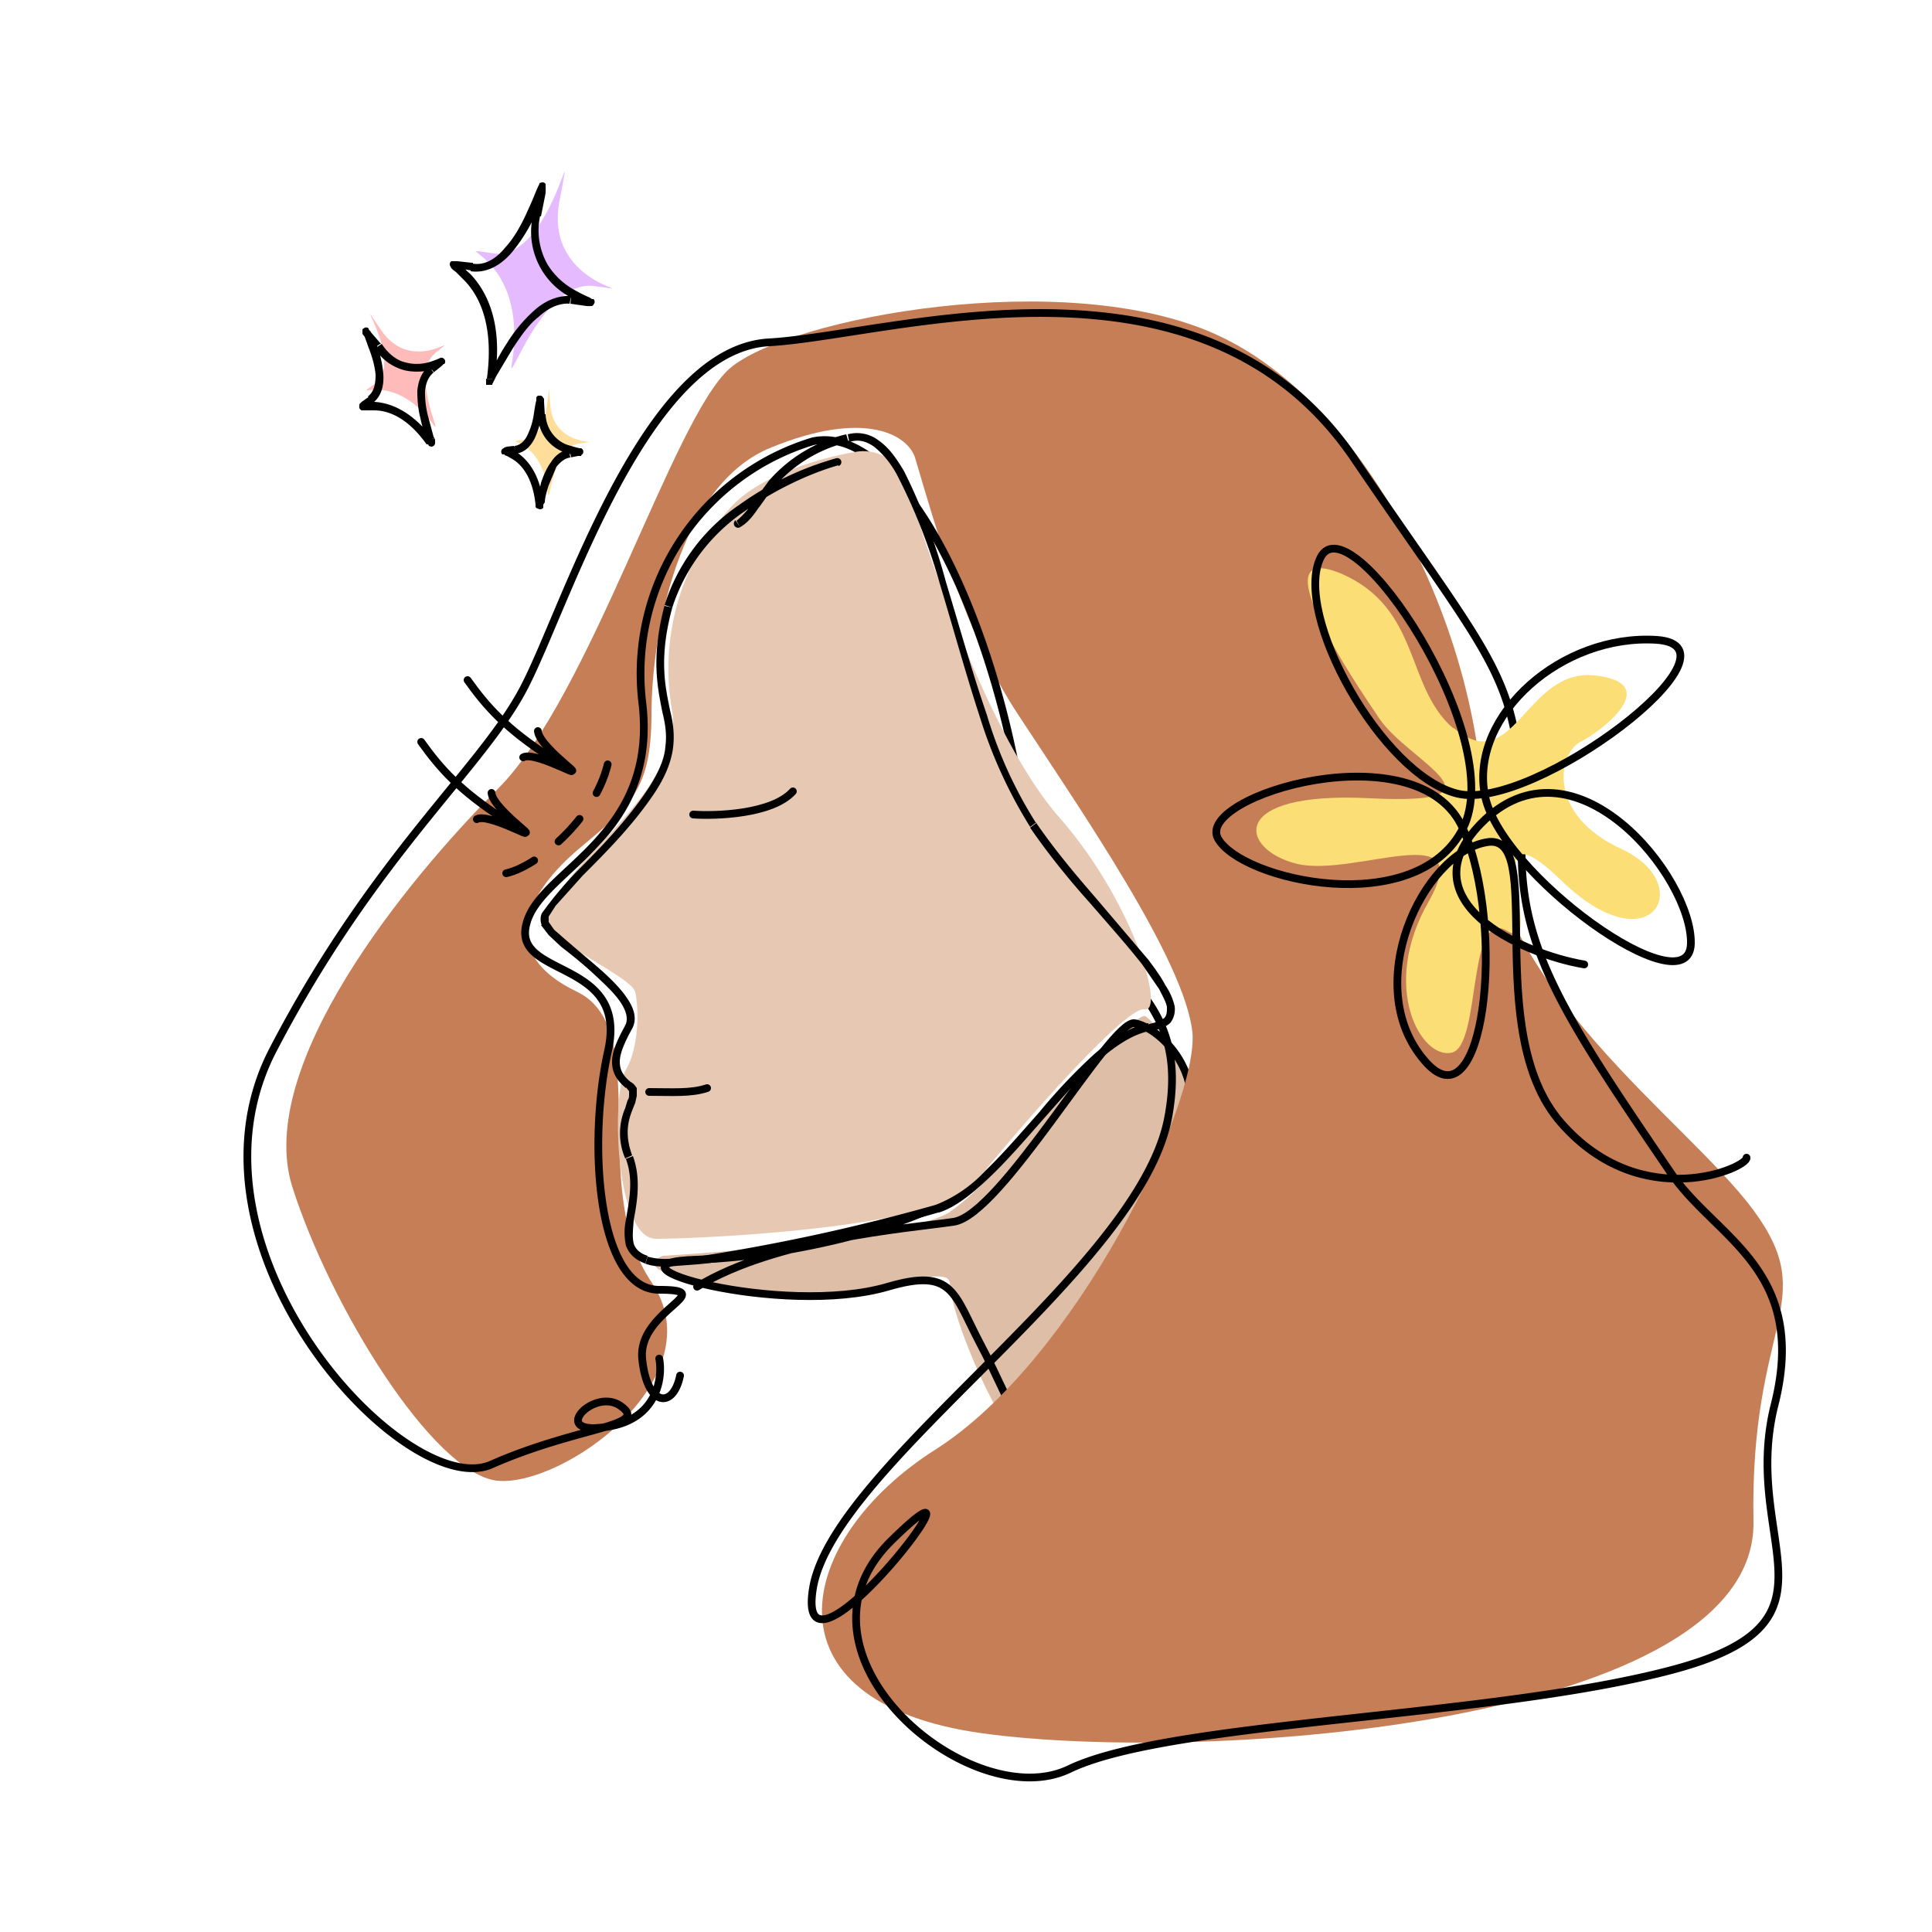 <?xml version="1.0" encoding="utf-8"?>
<svg xmlns="http://www.w3.org/2000/svg" fill="none" viewBox="0 0 250 250">
  <path fill="#DEBEA6" d="M123 156.8c-5 3.1-27 5.1-37.2 5.7-5 1.8 7 4.9 17.7 4.9 10.6 0 19.4-4 19.4-1.3 0 2.6 3.6 13.2 9.3 21.6 5.8 8.5 18.6-23 21.7-34 3.1-11.1-4-21.3-5.7-22.2-1.8-.9-19 21.3-25.3 25.3Z"/>
  <path stroke="#000" stroke-linecap="round" d="M90.2 166.5c10.2-6.2 27-7.5 33.2-8.4 6.2-.9 20.3-26.1 23.4-25.7 3.1.5 10.2 6.6 6.2 16-4 9.2-18.6 27.8-16.8 39.3 1.8 11.6-5.7-7-9.3-13.7-3.5-6.6-3.5-10-12-7.5-13.7 4-38.9-3.1-24.7-3.5 14.1-.5 31-5.4 34.5-9.3"/>
  <path fill="#C67E57" d="M131.7 92.4c-6.8-10.3-10.8-24.8-13.3-33.2-1-3-6.6-6.2-18.6-1.3-12 4.8-15.5 24.3-15.5 34.5s-3 12-9.7 17.7c-6.7 5.8-10.2 13.3 0 18.2 10.1 4.8 1.3 25.2 9.7 37.6 8.4 12.4-11.5 26.6-20 25.7-8.3-1-21.6-22.6-26.5-38.1-4.8-15.5 14.6-39.4 26.6-51.4 12-12 22.6-47.8 30-54.4 7.6-6.6 43.5-13.3 63-4.4 19.4 8.8 33.6 37.6 34.5 61 .9 23.5 26.1 40.3 35 52.3 8.8 12-.5 14.2 0 40.3.4 26.1-70.4 31.4-99.7 27.4-29.2-4-24.3-25.2-6.2-36.7 18.2-11.5 34.1-44.7 33.3-54-1-9.3-14.2-28.4-22.6-41.2Z"/>
  <path stroke="#000" stroke-linecap="round" d="M85.3 175.8c.5 2.5-.3 7.8-6.6 8.8-8 1.4-1.8-5.3 1.7-2.6 3.6 2.6-5.7 2.6-16.8 7.5-11 4.9-41.6-27.9-28.3-53.6C48.6 110.3 62.7 99.2 68 88.6 73.4 78 83.5 45.2 99.5 44.3c16-.9 55.8-14.2 75.7 15 19.9 29.3 21.7 28 21.7 51 0 12.8 5.7 21.5 19.4 41.6 5.8 8.4 17.8 12.4 13.3 30-4.4 17.8 10.2 28-13.3 34.2-23.4 6.2-65 6.6-77.9 12.8-12.8 6.2-38-15-23-29.6 15-14.7-12.8 22-10.2 6.2 2.7-16 42.5-41.2 46-61.1 3.6-20-15-18.2-19.4-43-4.4-24.8-16-46.5-26.6-44.3a31.4 31.4 0 0 0-22.1 33.7c2.2 17.7-13.3 21.7-15 28.8-1.8 7 13.2 4.4 10.6 16.3-2.7 12-1.4 31 6.6 31s-2.8 2.7-2.2 8.9c.6 6.2 4 6.6 4.9 2.2"/>
  <path fill="#E7C9B3" d="M94.6 65.6c3.9-4.3 12.3-6.5 16-7.1 1.7-.4 5.7 0 7 4.8 1.4 5 9.8 31.5 19.5 42.5 9.7 11.1 13.7 25.3 11 24.8-2.6-.4-17.6 16.9-22 22.6-4.5 5.8-36 7.1-41.2 7.1-5.3 0-5.8-18.6-4-21.7 1.8-3 1.8-8 1.3-10.2-.4-2.2-13.7-7.5-11.5-10.2 1-1.2 1.5-3.1 5.3-7.2 4.4-4.7 12-12 11-18.9a31 31 0 0 1 7.6-26.5Z"/>
  <path stroke="#000" stroke-linecap="round" d="M89.7 105.4c2.8.2 10.2 0 12.9-3"/>
  <path fill="#000" d="M108.5 60.3a.5.5 0 0 0-.3-1l.3 1Zm-22 18.2.5.1-.5-.1Zm34.7 77.8-.2-.5.2.5Zm-26-89a.5.5 0 1 0 .6.9l-.6-.8Zm13-8a40 40 0 0 0-12.5 6 24.6 24.6 0 0 0-9.7 13l1 .3a24 24 0 0 1 9.3-12.4c4.3-3.1 9-5.1 12.2-6l-.3-.9ZM86 78.3c-1.8 6.8-.9 10.7-.3 13.8.4 1.6.6 3 .4 4.5-.1 1.4-.7 3-2 5.1l.8.6c1.4-2.2 2-4 2.2-5.6.2-1.7 0-3.2-.4-4.8-.6-3-1.5-6.7.3-13.3l-1-.2Zm-16 41.4 1 1.3 1.6 1.5c1.3 1 2.8 2.2 4.2 3.5 1.4 1.3 2.7 2.5 3.5 3.7.8 1.2 1 2.2.6 3l.9.4c.7-1.3.2-2.7-.7-4-.8-1.2-2.2-2.6-3.7-3.9l-4.1-3.5-1.6-1.4-.7-1-1 .4Zm10.9 13c-1.1 2-1.7 3.4-1.7 4.7 0 1.4.6 2.4 1.8 3.4l.6-.8c-1-.8-1.4-1.6-1.4-2.6s.5-2.3 1.6-4.3l-1-.5Zm.1 8 .4.5v.5c0 .2 0 .4-.2.7l-.3 1a8.2 8.2 0 0 0 0 6.5l.9-.4c-1-2.7-.5-4.5 0-5.8l.4-1 .2-.9v-1c-.2-.3-.4-.6-.8-.8l-.6.8Zm0 9.3c1 2.7.4 5.4 0 7.8a8.1 8.1 0 0 0 0 3.4c.4 1 1.1 1.8 2.5 2.3l.3-1c-1-.3-1.6-.9-1.8-1.6-.2-.8-.1-1.7 0-3 .4-2.2 1-5.3-.1-8.3l-1 .4Zm2.5 13.5c.7.3 1.6.4 2.8.4l4-.3c3.2-.3 7-1 10.8-1.7 7.7-1.6 15.9-3.7 20.3-5l-.3-1a255.3 255.3 0 0 1-30.8 6.7 36 36 0 0 1-4 .3 8 8 0 0 1-2.5-.3l-.3 1Zm38-6.6c2.2-.7 4.4-2.5 6.7-4.7s4.7-5 7-7.6c2.4-2.7 4.7-5.4 7-7.4s4.5-3.4 6.6-3.8l-.2-1c-2.3.4-4.7 2-7 4a73.3 73.3 0 0 0-7.1 7.5c-2.4 2.7-4.7 5.4-7 7.6a17.4 17.4 0 0 1-6.4 4.4l.3 1Zm27.3-23.5c1.1-.1 2-.5 2.6-1 .5-.6.7-1.4.6-2.2a8 8 0 0 0-1.2-2.7c-.5-1-1.3-2.1-2.2-3.3l-6.8-8c-2.6-3-5.3-6.2-7.7-9.7l-.8.6c2.4 3.5 5.1 6.8 7.7 9.7 2.6 3 5 5.7 6.8 8l2.2 3.2c.5 1 .9 1.7 1 2.3 0 .6 0 1-.3 1.4-.4.3-1 .6-2 .8v1Zm-14.8-27a56 56 0 0 1-6.3-13.9c-1.9-5.5-3.6-11.6-5.3-17.2A75.9 75.9 0 0 0 117 61c-1-1.7-2-3.1-3.3-4a4.6 4.6 0 0 0-4-.8l.2 1c1.2-.4 2.2-.1 3.2.6 1 .8 2.1 2 3 3.7a75 75 0 0 1 5.5 14c1.7 5.6 3.4 11.8 5.2 17.3a61 61 0 0 0 6.5 14.2l.8-.6Zm-24.5-50.2a19 19 0 0 0-10 6l-2.2 3a11 11 0 0 1-2 2.2l.5.8c1-.6 1.6-1.4 2.3-2.4.7-.9 1.3-1.9 2.2-2.9a18 18 0 0 1 9.5-5.7l-.3-1Zm-25.4 45.5c-2.7 4.2-6.4 8-9.4 11a48.2 48.2 0 0 0-4.6 5.5 2 2 0 0 0 0 1.5l.9-.4v-.7l.9-1.4 3.5-3.9c3-3 6.7-6.7 9.5-11l-.8-.6Z"/>
  <path stroke="#000" stroke-linecap="round" d="M84 141.3c3 0 5.4.2 7.5-.5"/>
  <path stroke="#000" stroke-dasharray="4 4" stroke-linecap="round" d="M65.5 113c4.5-1 13.1-8.5 13.5-16.5"/>
  <path stroke="#000" stroke-linecap="round" stroke-linejoin="round" d="M54.5 96c2.5 3.5 5 6.3 10.7 10m0 0c7.2 4.5-1.8-1-3.5 0m3.5 0c7.2 4.5-1.4-1-1.6-3.4M60.5 88c2.5 3.5 5 6.3 10.7 10m0 0c7.2 4.5-1.8-1-3.5 0m3.5 0c7.2 4.5-1.4-1-1.6-3.4"/>
  <path fill="#FBDE76" d="M188 94.2c-6.2-5.4-4.1-15.5-14.5-20-10.5-4.3 1.2 13.2 5 18.8 3.7 5.5 17.7 11.2-1.1 10.3-18.8-1-17 6.7-9.5 8.5 7.5 1.7 23.2-6.2 17 4.8-6.4 11.1-1 20.6 3 19.6 3.8-1 1.9-19 7.2-15.7 5.3 3.2-4.8-17.9 6.9-6.6 11.6 11.3 17.7.6 7.9-4-9.9-4.5-8.2-12.5-5.4-13.9 2.8-1.4 10.8-7.6 1.9-8.6-9-1-10.5 13.4-18.3 6.8Z"/>
  <path stroke="#000" stroke-linecap="round" stroke-linejoin="round" d="M205 124.8c-8.3-1.4-23-8.3-13.4-18.2 12-12.3 27.4 6.9 27.2 15.5-.2 8.6-25-9.1-26.7-19.4-1.8-10.2 10-20.7 22.3-19.9 12.3.9-16 22.3-25.8 19.9-9.8-2.4-21.4-23.3-17.7-30.6 3.8-7.3 24.4 23.4 18.4 35.1m0 0c-6 11.8-28.6 6.8-31.7 1.3-3-5.5 26-14.2 31.7-1.3Zm0 0c5.7 13 2.7 39.2-5 30-8.3-9.7-.2-26.7 8-28.2 8-1.6-.8 24.3 9.7 36.3 10.5 12 24.3 5.7 24 4.5"/>
  <path fill="#E5BAFF" d="M76.7 37c-6.5-.6-10.9 13-10.5 10.3 2.5-14.9-9.4-15.5-2.3-14.5 7.5 1 10.7-18.6 8.5-6.8-2.2 11.5 12.7 12 4.3 11Z"/>
  <path fill="#000" d="M63.3 49H63h.4Zm10.5-10.2v-.4.4Zm-4.3-11H69h.5ZM61 34.5v.5-.5ZM62.9 49v.8h.8v-.1a25.2 25.2 0 0 0 .5-1l2.2-3.7c1-1.5 2-3 3.3-4 1.3-1.2 2.7-1.8 4-1.7l.2-1c-1.8-.1-3.5.7-4.8 1.9a19 19 0 0 0-3.5 4.2c-1 1.5-1.7 3-2.2 3.9a24.7 24.7 0 0 1-.4.7h.7l.1.3v-.2l-1-.1Zm10.9-9.7 2.1.3a6.3 6.3 0 0 0 .6 0c.1 0 .2 0 .3-.2a.5.5 0 0 0 0-.7h-.2l-.3-.2a19.2 19.2 0 0 1-2-1 9.4 9.4 0 0 1-3.4-3.2 8.9 8.9 0 0 1-1-6.4l-.9-.2a9.6 9.6 0 0 0 4.7 10.7 14.2 14.2 0 0 0 2.2 1l.2.1-.1-.2a.5.5 0 0 1 .3-.7H76l-2.1-.2-.1 1ZM70 28l.6-3a13 13 0 0 0 0-1v-.2a.5.5 0 0 0-.5-.2l-.3.1v.1l-.1.2-.1.2-.3.7a42 42 0 0 1-.9 2.1c-.7 1.6-1.7 3.6-3 5-1.2 1.5-2.7 2.4-4.3 2.1l-.2 1c2.2.3 4-.9 5.3-2.4a21.3 21.3 0 0 0 4-7.4l.3-.7v-.2c.1 0 .1 0 0 0 0 0 0 .2-.2.2a.5.5 0 0 1-.5-.2l-.1-.2s0-.1 0 0l-.1.5-.6 3.1 1 .2Zm-9 6-1.8-.2h-.8a.5.5 0 0 0-.1.7l.1.2.2.2.4.3 1 1c1.8 1.8 4 5.5 3 12.8l1 .1c1.2-7.5-1.2-11.6-3.1-13.6l-1.2-1.1-.4-.3c0-.1 0 0 0 0v.2l-.1.3-.2.1h.2l1.8.3.2-1Z"/>
  <path fill="#FFBABA" d="M56.3 45.7c-3.2 2.7.9 10.7-.1 9.4-5.6-7.8-11.3-2.8-7.6-5.5 3.8-3-3.6-13.2.7-6.9 4.2 6.2 11.1-.4 7 3Z"/>
  <path fill="#000" d="m55.7 57.2-.5.3.5-.3Zm0-9.4-.2-.4.3.4Zm-6.9-3-.4.3.4-.3Zm-.7 6.9.3.4-.3-.4Zm7.1 5.8h.2l.1.2.3.1a.5.5 0 0 0 .5-.5v-.4l-.2-.4-.7-2.6a12 12 0 0 1-.4-3.3c.1-1 .4-1.8 1.1-2.4l-.6-.8c-1 .8-1.4 2-1.5 3.2 0 1.1.1 2.4.4 3.5.2 1.1.6 2.1.8 2.7v.4l.1.1V57a.5.5 0 0 1 .8-.2l-.9.6Zm.9-9.3 1-.8a4.1 4.1 0 0 0 .3-.3h.1a.5.5 0 0 0-.5-.8l-.2.1a12 12 0 0 1-1.4.5c-.8.2-1.8.3-2.9 0-1-.2-2.2-1-3.1-2.4l-.9.6a6.5 6.5 0 0 0 3.8 2.8c1.2.3 2.5.2 3.4 0a9.2 9.2 0 0 0 1.5-.6s.1 0 0 0H57a.5.5 0 0 1-.2-.8 3 3 0 0 1-.2 0l-1 1 .6.7Zm-6.8-3.7L48 43a8.5 8.5 0 0 0-.3-.4v-.1a.5.5 0 0 0-.5-.1l-.3.2v.6l.3.4.5 1.4c.4 1 .8 2.3.9 3.5 0 1.2-.2 2.2-1 2.8l.7.8c1.1-.9 1.4-2.3 1.3-3.7a13.8 13.8 0 0 0-1.5-5.2l-.2-.4v-.1c0 .1 0 .3-.2.4a.5.5 0 0 1-.5.2l-.1-.1H47l.2.3 1.1 1.6.9-.6Zm-1.5 6.8-1 .7-.2.2-.1.1v.2a.5.5 0 0 0 .3.6h1.6c1.5 0 4.1.6 6.8 4.4l.9-.6c-3-4-5.9-4.8-7.7-4.9a8 8 0 0 0-1 0H47v.1c.1 0 .2 0 .3.2a.5.5 0 0 1 0 .5h.1l1-.7-.6-.8Z"/>
  <path fill="#FFDD9B" d="M74.9 57.4c-3.4.5-3.8 8-4 6.5-.7-7.8-6.7-6.5-3-7 3.9-.4 2.8-10.7 3.3-4.5.5 6.1 8 4.3 3.7 5Z"/>
  <path fill="#000" d="M69.8 65.2h-.5.5Zm3.9-6.5-.1-.5v.5Zm-3.7-5h-.5.5Zm-3.4 4.5.1.5v-.5Zm2.7 7v.4s.1.2.3.2a.5.5 0 0 0 .7-.1v-.4l.2-.3c0-.5.2-1.3.5-2.2l1-2.4c.6-.7 1.1-1.1 1.8-1.2l-.2-1c-1 .1-1.8.8-2.3 1.6-.6.8-1 1.8-1.3 2.7l-.5 2.3v.3h-.1l.2-.1a.5.5 0 0 1 .6.2h-1Zm4.5-6 1-.2a3.5 3.5 0 0 0 .4 0v-.1a.5.5 0 0 0 0-.9H75a9.6 9.6 0 0 1-1.1-.3 4 4 0 0 1-2-1.1 4.4 4.4 0 0 1-1.3-3l-1 .1a5.2 5.2 0 0 0 4 5 7.7 7.7 0 0 0 1.3.2l-.2-.1a.5.5 0 0 1 .3-.8h-.2c-.2 0-.6 0-1.1.2l.2 1Zm-3.3-5.5-.1-1.7a7.1 7.1 0 0 0 0-.4l-.1-.1a.5.5 0 0 0-.3-.3h-.4l-.2.2v.4l-.1.4-.2 1.2a9 9 0 0 1-.8 2.8c-.4.9-1 1.4-1.7 1.5l.1 1c1.2-.1 2-1 2.5-2a11.3 11.3 0 0 0 1-4.4l.1-.4c0-.1 0 0 0 0l-.3.3a.5.5 0 0 1-.5-.1l-.1-.2v.2l.1 1.6h1Zm-4 4-.9.1-.3.1-.3.2a.5.5 0 0 0 0 .7h.3v.1l.3.1.7.4c1 .6 2.6 2.1 3 5.9l1-.1c-.4-4-2.2-5.9-3.5-6.7l-.8-.4h-.2l.1.2a.5.5 0 0 1-.2.5h1l-.1-1Z"/>
</svg>